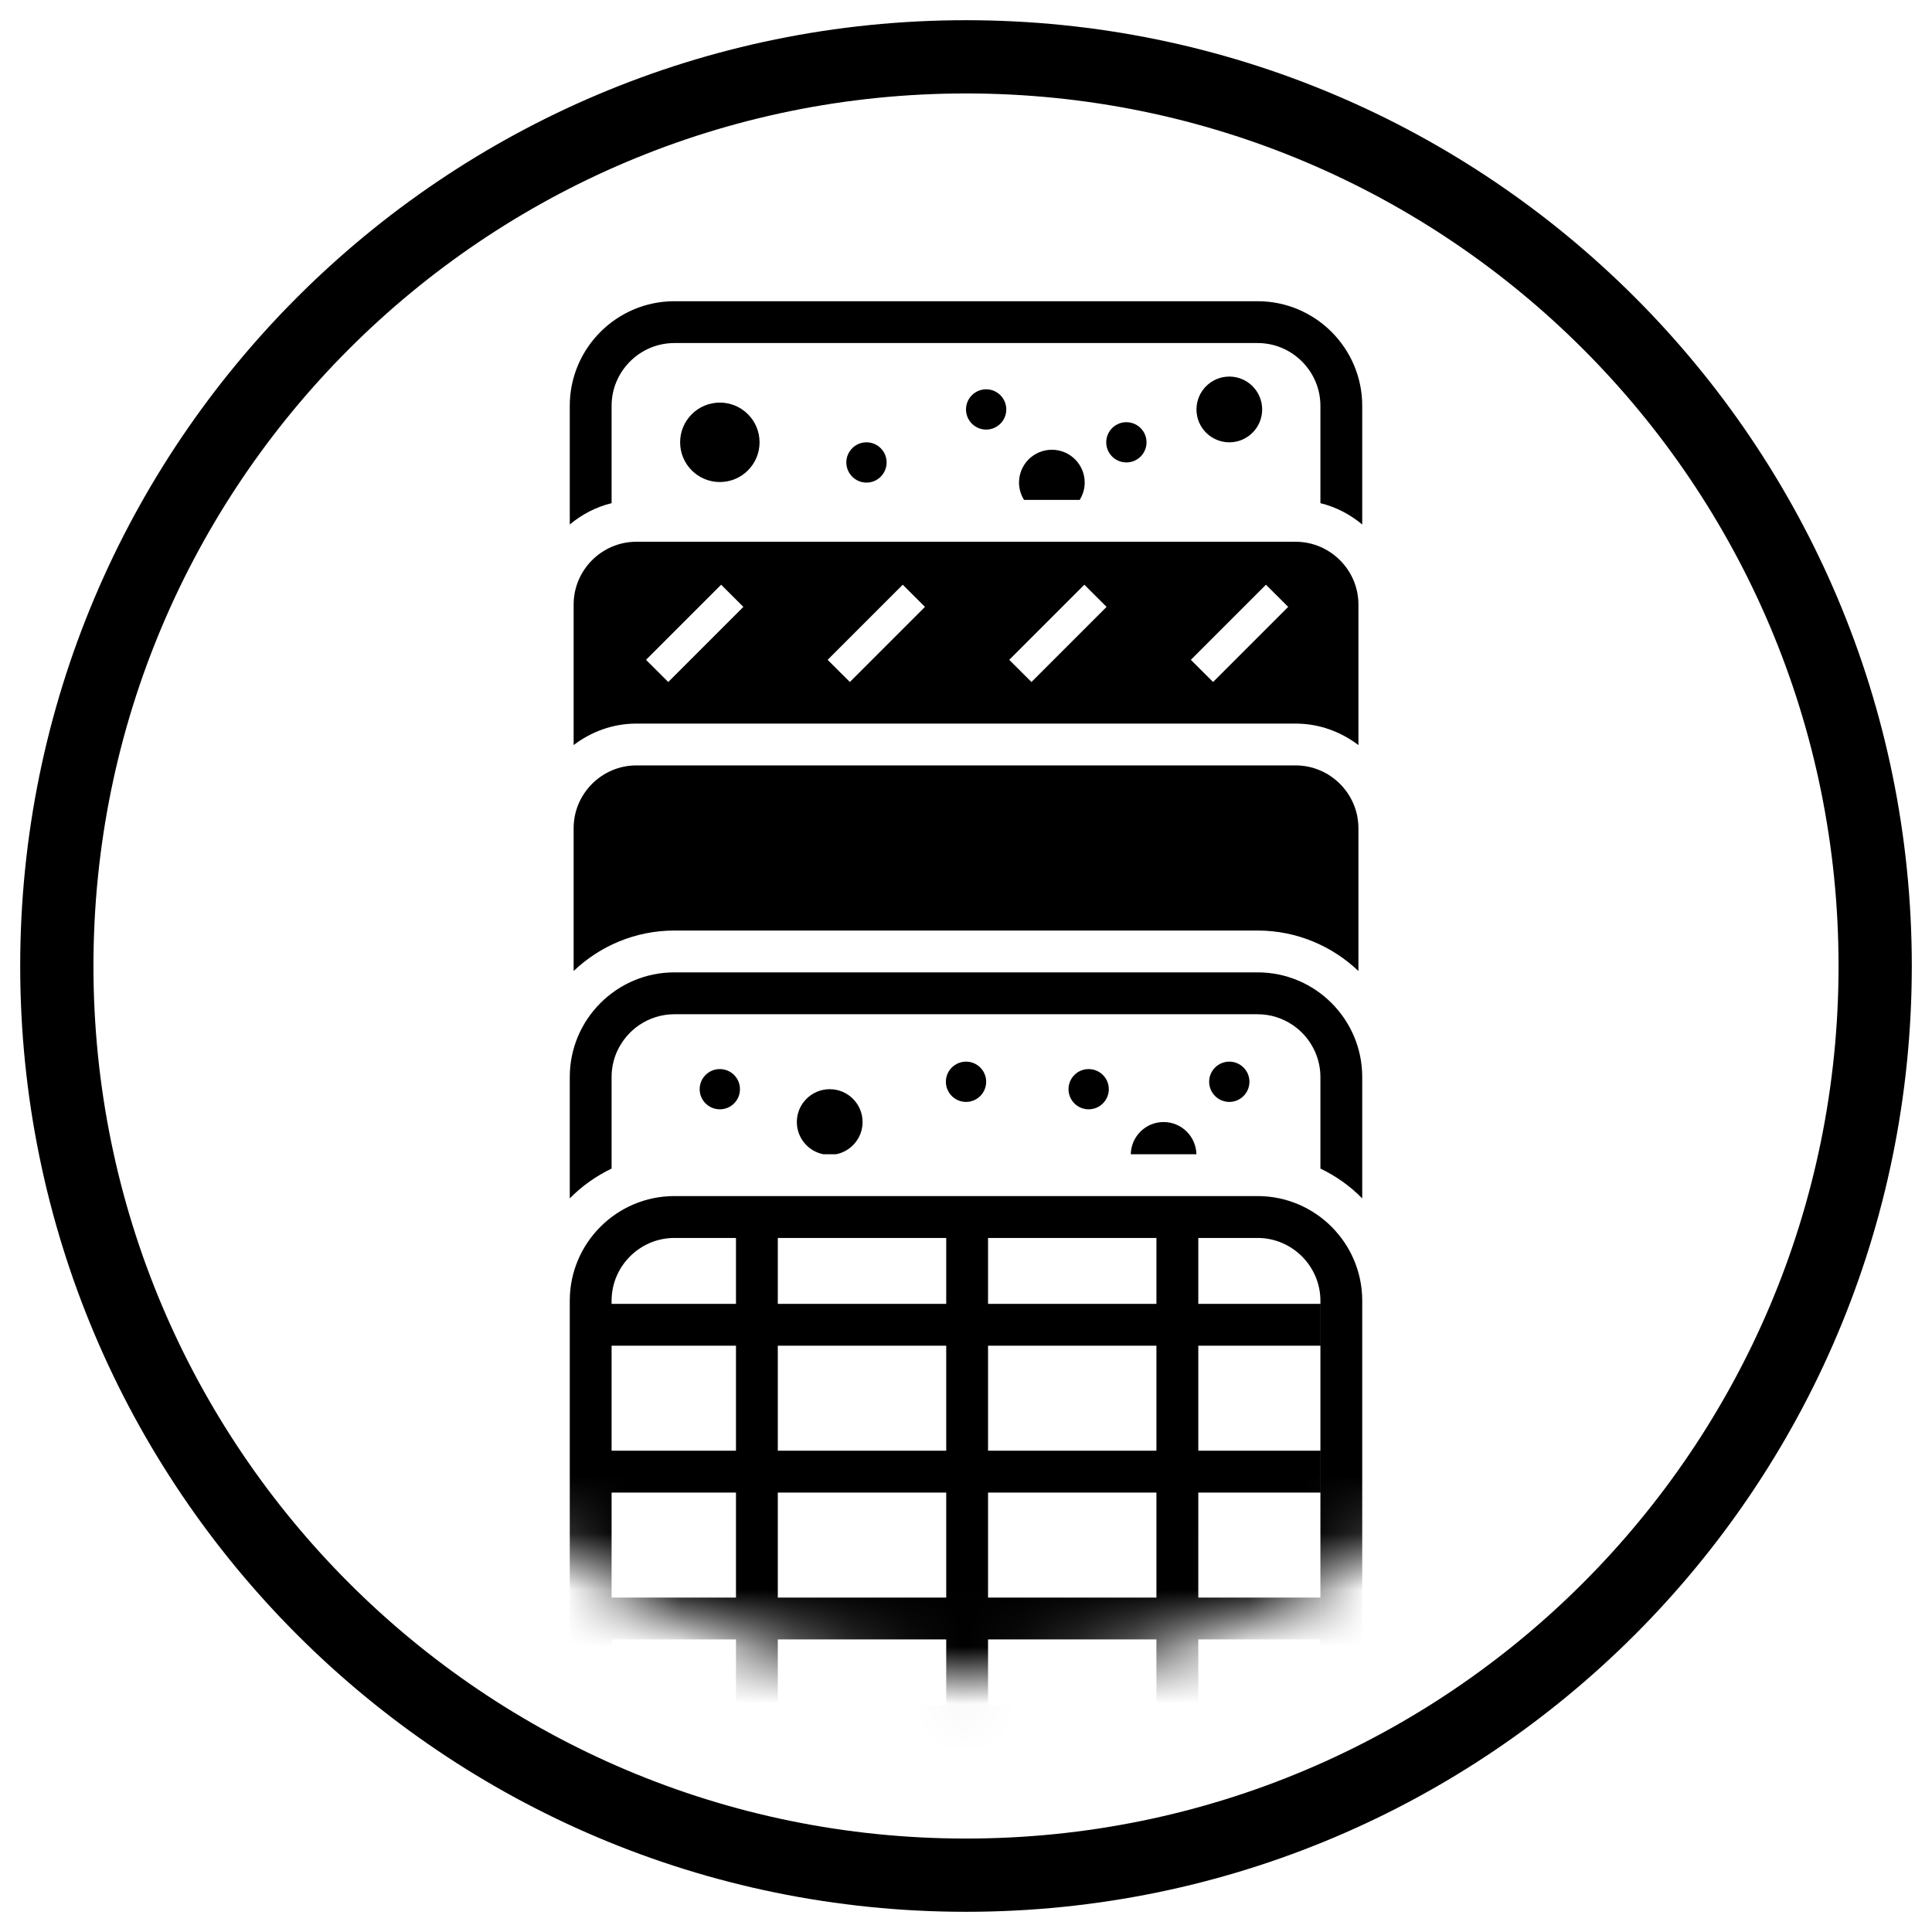 <?xml version="1.0" encoding="UTF-8"?>
<svg width="34px" height="34px" viewBox="0 0 34 34" version="1.1" xmlns="http://www.w3.org/2000/svg" xmlns:xlink="http://www.w3.org/1999/xlink">
    <title>aircare-filtration​-icon</title>
    <defs>
        <path d="M25.05,12.525 C25.05,5.608 19.442,0 12.525,0 C5.608,0 -6.54064285e-16,5.608 -6.54064285e-16,12.525 C-6.54064285e-16,19.442 5.608,25.05 12.525,25.05 C19.442,25.05 25.05,19.442 25.05,12.525 L25.05,12.525 Z" id="path-1"></path>
    </defs>
    <g id="Desktop" stroke="none" stroke-width="1" fill="none" fill-rule="evenodd">
        <g id="aircare-filtration--icon-blue" transform="translate(1, 1)">
            <path d="M32,16 C32,7.163 24.837,0 16,0 C7.163,0 0,7.163 0,16 C0,24.837 7.163,32 16,32 C24.837,32 32,24.837 32,16 Z" id="Stroke-1" stroke="#000000" stroke-width="1.289"></path>
            <path d="M12.367,6.784 C12.367,6.398 12.054,6.085 11.668,6.085 C11.282,6.085 10.969,6.398 10.969,6.784 C10.969,7.17 11.282,7.483 11.668,7.483 C12.054,7.483 12.367,7.17 12.367,6.784" id="Fill-3" fill="#000000"></path>
            <path d="M14.603,7.138 C14.603,6.943 14.444,6.784 14.249,6.784 C14.053,6.784 13.894,6.943 13.894,7.138 C13.894,7.334 14.053,7.493 14.249,7.493 C14.444,7.493 14.603,7.334 14.603,7.138" id="Fill-4" fill="#000000"></path>
            <path d="M9.763,7.855 L9.763,6.142 C9.763,5.534 10.26,5.037 10.868,5.037 L21.132,5.037 C21.74,5.037 22.237,5.534 22.237,6.142 L22.237,7.855 C22.513,7.922 22.761,8.054 22.973,8.23 L22.973,6.142 C22.973,5.127 22.147,4.301 21.132,4.301 L10.868,4.301 C9.853,4.301 9.027,5.127 9.027,6.142 L9.027,8.23 C9.239,8.054 9.487,7.922 9.763,7.855" id="Fill-5" fill="#000000"></path>
            <path d="M19.177,6.784 C19.177,6.588 19.018,6.43 18.822,6.43 C18.627,6.43 18.468,6.588 18.468,6.784 C18.468,6.98 18.627,7.138 18.822,7.138 C19.018,7.138 19.177,6.98 19.177,6.784" id="Fill-6" fill="#000000"></path>
            <path d="M21.212,6.206 C21.212,5.886 20.953,5.627 20.634,5.627 C20.315,5.627 20.056,5.886 20.056,6.206 C20.056,6.525 20.315,6.784 20.634,6.784 C20.953,6.784 21.212,6.525 21.212,6.206" id="Fill-7" fill="#000000"></path>
            <path d="M16.709,6.206 C16.709,6.01 16.55,5.851 16.355,5.851 C16.159,5.851 16,6.01 16,6.206 C16,6.401 16.159,6.56 16.355,6.56 C16.55,6.56 16.709,6.401 16.709,6.206" id="Fill-8" fill="#000000"></path>
            <path d="M18.089,7.493 C18.089,7.173 17.83,6.915 17.511,6.915 C17.192,6.915 16.933,7.173 16.933,7.493 C16.933,7.605 16.966,7.708 17.021,7.797 L18.001,7.797 C18.056,7.708 18.089,7.605 18.089,7.493" id="Fill-9" fill="#000000"></path>
            <path d="M11.691,9.29 L12.082,9.68 L10.76,11.002 L10.369,10.612 L11.691,9.29 Z M14.887,9.29 L15.278,9.68 L13.956,11.002 L13.565,10.612 L14.887,9.29 Z M18.083,9.29 L18.474,9.68 L17.152,11.002 L16.761,10.612 L18.083,9.29 Z M21.279,9.29 L21.67,9.68 L20.348,11.002 L19.957,10.612 L21.279,9.29 Z M10.199,11.734 L21.801,11.734 C22.217,11.734 22.597,11.878 22.906,12.112 L22.906,9.638 C22.906,9.031 22.408,8.534 21.801,8.534 L10.199,8.534 C9.592,8.534 9.095,9.031 9.095,9.638 L9.095,12.112 C9.403,11.878 9.783,11.734 10.199,11.734 L10.199,11.734 Z" id="Fill-10" fill="#000000"></path>
            <path d="M10.868,15.376 L21.132,15.376 C21.819,15.376 22.443,15.648 22.906,16.088 L22.906,13.575 C22.906,12.967 22.408,12.47 21.801,12.47 L10.199,12.47 C9.592,12.47 9.095,12.967 9.095,13.575 L9.095,16.088 C9.557,15.648 10.181,15.376 10.868,15.376" id="Fill-11" fill="#000000"></path>
            <path d="M16.355,18.037 C16.355,17.842 16.196,17.683 16.001,17.683 C15.805,17.683 15.646,17.842 15.646,18.037 C15.646,18.233 15.805,18.392 16.001,18.392 C16.196,18.392 16.355,18.233 16.355,18.037" id="Fill-12" fill="#000000"></path>
            <path d="M14.18,18.746 C14.18,18.427 13.921,18.168 13.602,18.168 C13.282,18.168 13.023,18.427 13.023,18.746 C13.023,19.027 13.224,19.261 13.49,19.313 L13.713,19.313 C13.979,19.261 14.18,19.027 14.18,18.746" id="Fill-13" fill="#000000"></path>
            <path d="M12.022,18.168 C12.022,17.972 11.864,17.814 11.668,17.814 C11.472,17.814 11.313,17.972 11.313,18.168 C11.313,18.364 11.472,18.522 11.668,18.522 C11.864,18.522 12.022,18.364 12.022,18.168" id="Fill-14" fill="#000000"></path>
            <path d="M9.763,19.565 L9.763,17.954 C9.763,17.801 9.794,17.657 9.85,17.524 C9.879,17.458 9.913,17.396 9.953,17.337 C10.032,17.219 10.134,17.118 10.251,17.038 C10.428,16.919 10.64,16.849 10.868,16.849 L21.132,16.849 C21.36,16.849 21.572,16.919 21.748,17.038 C21.866,17.118 21.968,17.219 22.047,17.337 C22.087,17.396 22.121,17.458 22.149,17.524 C22.206,17.657 22.237,17.801 22.237,17.954 L22.237,19.565 C22.513,19.697 22.762,19.874 22.973,20.09 L22.973,17.954 C22.973,16.938 22.147,16.112 21.132,16.112 L10.868,16.112 C9.853,16.112 9.027,16.938 9.027,17.954 L9.027,20.09 C9.238,19.874 9.488,19.697 9.763,19.565" id="Fill-15" fill="#000000"></path>
            <path d="M18.513,18.168 C18.513,17.972 18.354,17.814 18.158,17.814 C17.963,17.814 17.804,17.972 17.804,18.168 C17.804,18.364 17.963,18.522 18.158,18.522 C18.354,18.522 18.513,18.364 18.513,18.168" id="Fill-16" fill="#000000"></path>
            <path d="M19.477,18.746 C19.162,18.746 18.906,18.999 18.9,19.313 L20.055,19.313 C20.048,18.999 19.793,18.746 19.477,18.746" id="Fill-17" fill="#000000"></path>
            <path d="M20.988,18.037 C20.988,17.842 20.829,17.683 20.634,17.683 C20.438,17.683 20.279,17.842 20.279,18.037 C20.279,18.233 20.438,18.392 20.634,18.392 C20.829,18.392 20.988,18.233 20.988,18.037" id="Fill-18" fill="#000000"></path>
            <g id="Group-21" transform="translate(3.475, 3.475)">
                <mask id="mask-2" fill="white">
                    <use xlink:href="#path-1"></use>
                </mask>
                <g id="Clip-20"></g>
                <path d="M18.762,24.432 C18.762,25.039 18.264,25.537 17.657,25.537 L16.613,25.537 L16.613,24.376 L18.761,24.376 L18.761,23.64 L16.613,23.64 L16.613,21.792 L18.761,21.792 L18.761,21.055 L16.613,21.055 L16.613,19.207 L18.761,19.207 L18.761,18.471 L16.613,18.471 L16.613,17.311 L17.657,17.311 C18.264,17.311 18.762,17.808 18.762,18.415 L18.762,24.432 Z M12.913,18.471 L15.876,18.471 L15.876,17.311 L12.913,17.311 L12.913,18.471 Z M12.913,21.055 L15.876,21.055 L15.876,19.207 L12.913,19.207 L12.913,21.055 Z M12.913,23.64 L15.876,23.64 L15.876,21.792 L12.913,21.792 L12.913,23.64 Z M12.913,25.536 L15.876,25.536 L15.876,24.376 L12.913,24.376 L12.913,25.536 Z M9.213,18.471 L12.177,18.471 L12.177,17.311 L9.213,17.311 L9.213,18.471 Z M9.213,21.055 L12.177,21.055 L12.177,19.207 L9.213,19.207 L9.213,21.055 Z M9.213,23.64 L12.177,23.64 L12.177,21.792 L9.213,21.792 L9.213,23.64 Z M9.213,25.536 L12.177,25.536 L12.177,24.376 L9.213,24.376 L9.213,25.536 Z M8.477,18.471 L6.288,18.471 L6.288,18.415 C6.288,17.808 6.785,17.311 7.393,17.311 L8.477,17.311 L8.477,18.471 Z M6.288,21.055 L8.477,21.055 L8.477,19.207 L6.288,19.207 L6.288,21.055 Z M6.288,23.64 L8.477,23.64 L8.477,21.792 L6.288,21.792 L6.288,23.64 Z M8.477,25.537 L7.393,25.537 C6.785,25.537 6.288,25.039 6.288,24.432 L6.288,24.376 L8.477,24.376 L8.477,25.537 Z M17.657,16.574 L7.393,16.574 C6.378,16.574 5.552,17.4 5.552,18.415 L5.552,24.432 C5.552,25.447 6.378,26.273 7.393,26.273 L17.657,26.273 C18.672,26.273 19.498,25.447 19.498,24.432 L19.498,18.415 C19.498,17.4 18.672,16.574 17.657,16.574 L17.657,16.574 Z" id="Fill-19" fill="#000000" mask="url(#mask-2)"></path>
            </g>
        </g>
    </g>
</svg>